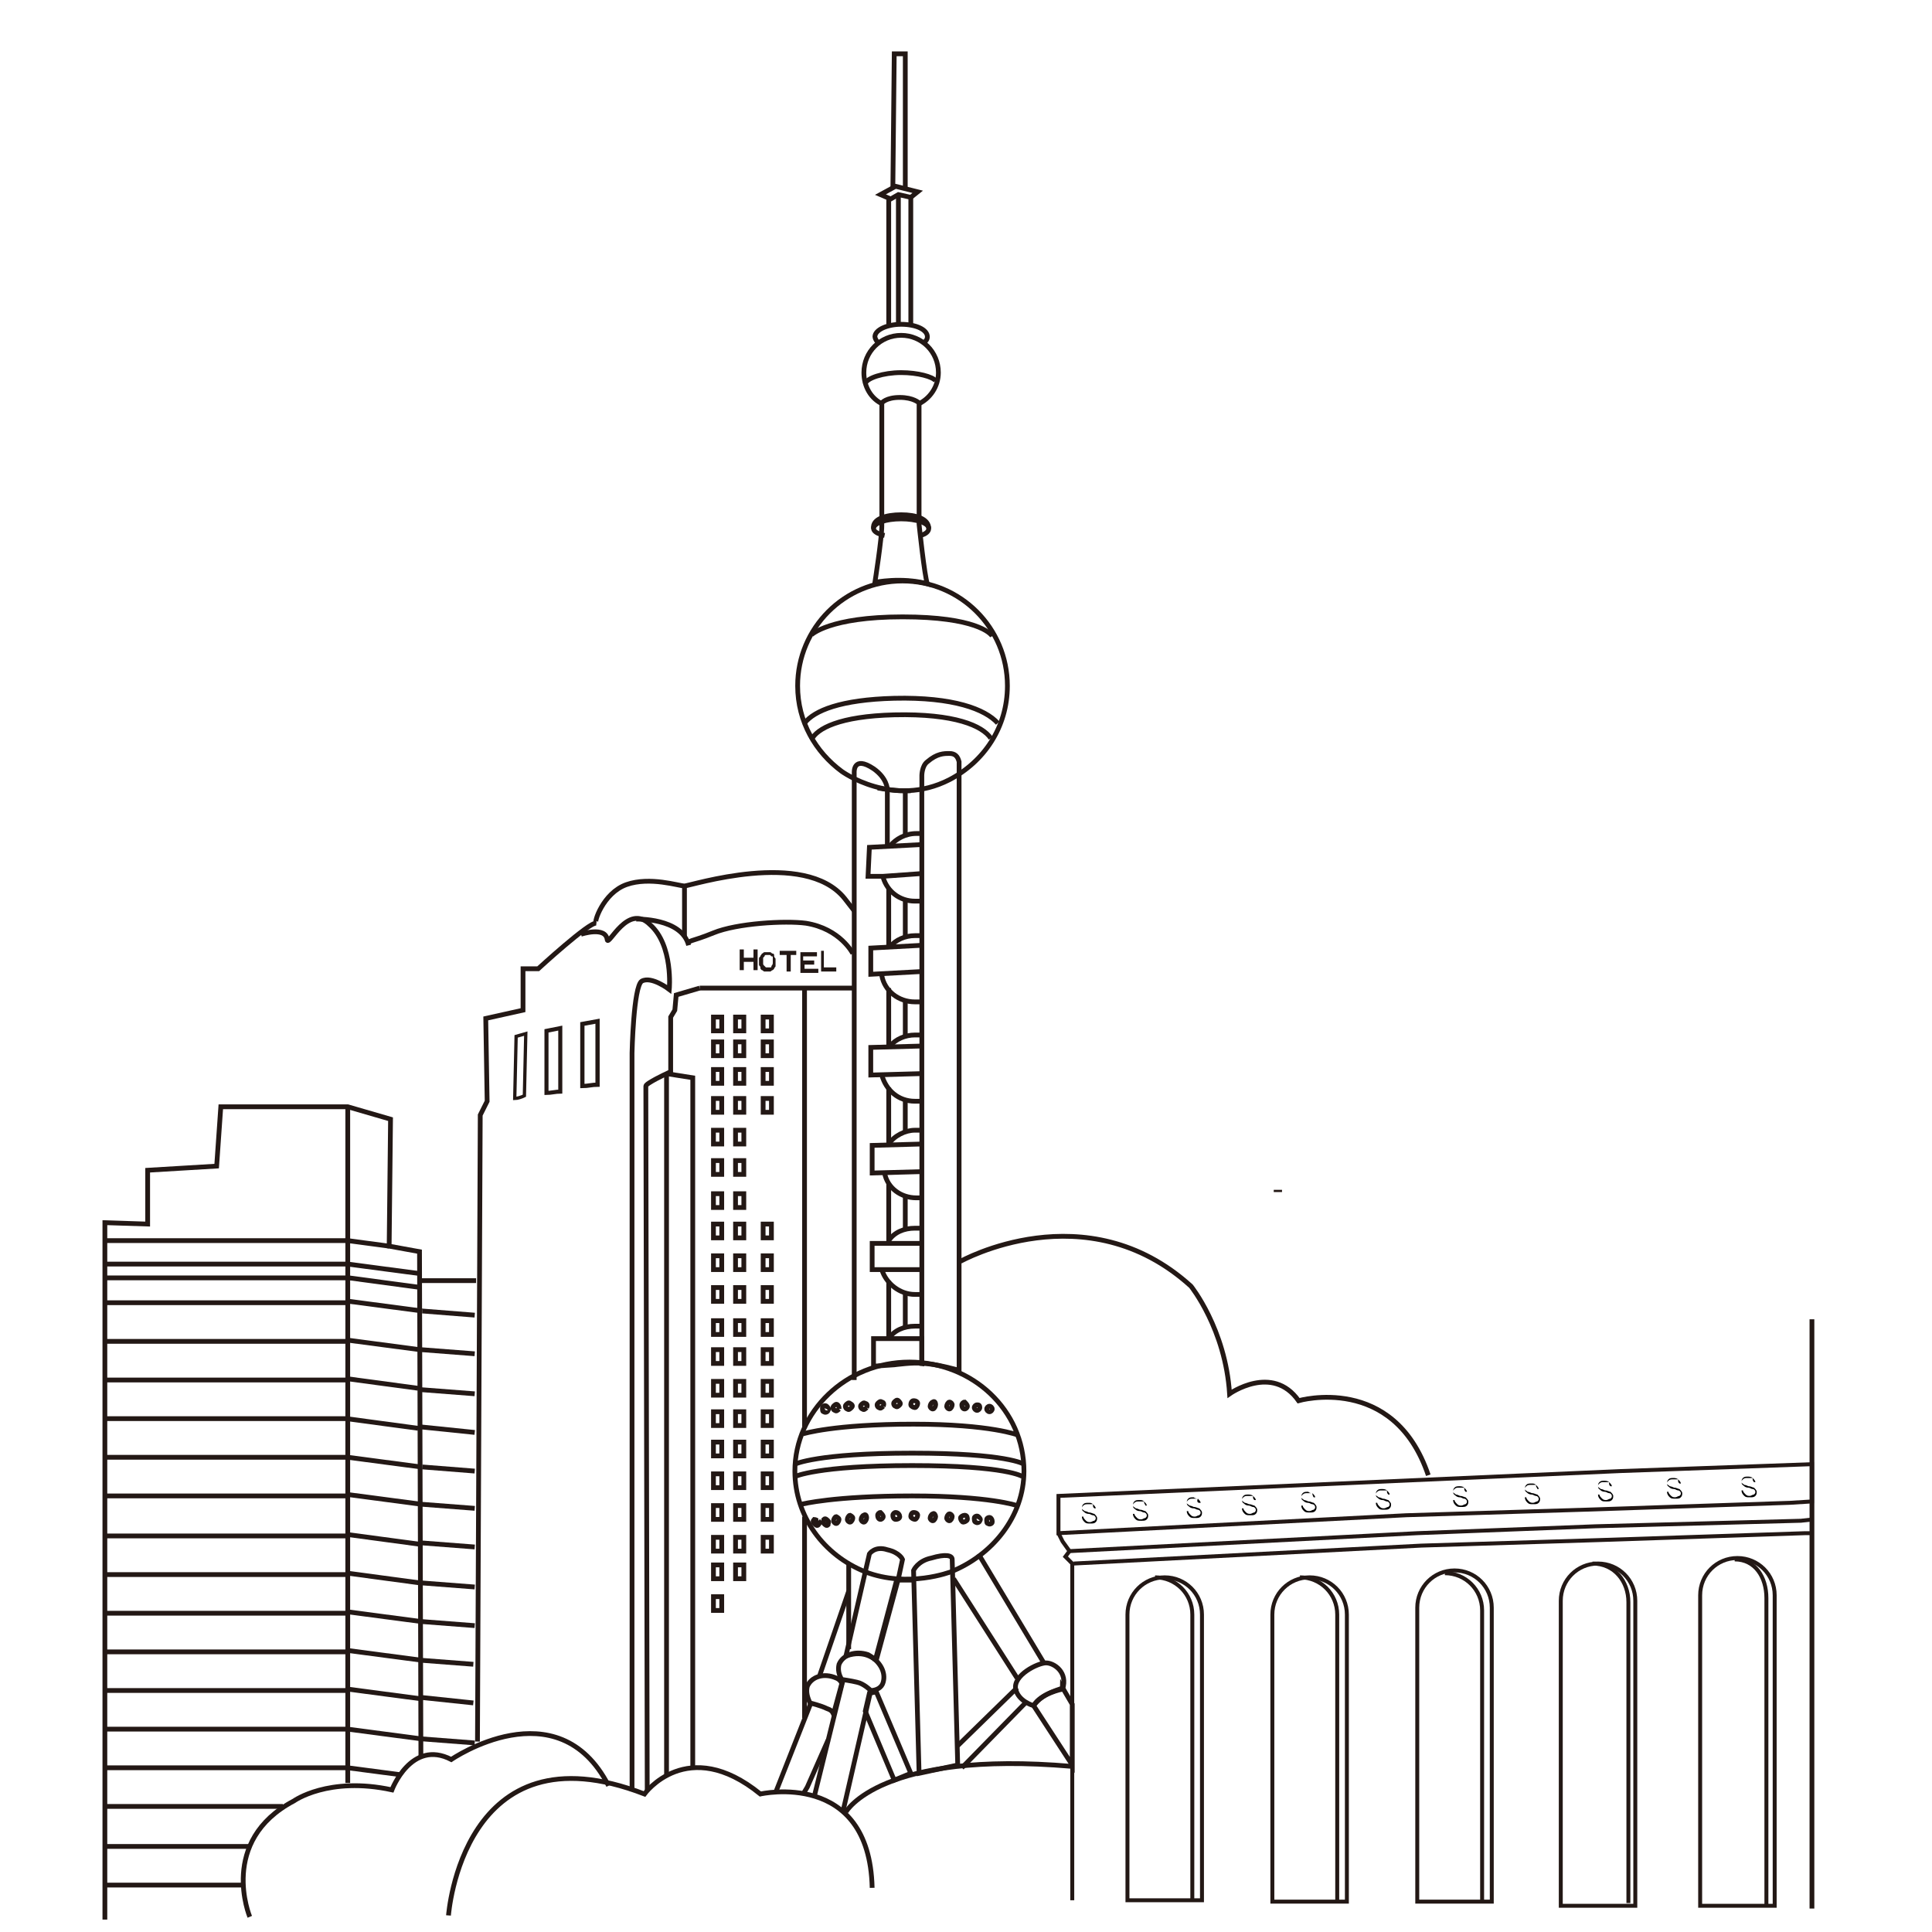 <?xml version="1.0" encoding="utf-8"?>
<!-- Generator: Adobe Illustrator 20.0.0, SVG Export Plug-In . SVG Version: 6.00 Build 0)  -->
<svg version="1.1" id="Layer_1" xmlns="http://www.w3.org/2000/svg" xmlns:xlink="http://www.w3.org/1999/xlink" x="0px" y="0px"
	 viewBox="0 0 140 140" style="enable-background:new 0 0 140 140;" xml:space="preserve">
<style type="text/css">
	.st0{fill:none;stroke:#231815;stroke-width:0.161;stroke-miterlimit:10;}
	.st1{fill:none;stroke:#231815;stroke-width:0.346;stroke-miterlimit:10;}
	.st2{fill:none;stroke:#231815;stroke-width:0.286;stroke-miterlimit:10;}
	.st3{fill:#231815;}
	.st4{fill:none;stroke:#231815;stroke-width:0.239;stroke-miterlimit:10;}
	.st5{fill:none;stroke:#231815;stroke-width:0.294;stroke-miterlimit:10;}
	.st6{fill:none;stroke:#231815;stroke-width:0.308;stroke-miterlimit:10;}
</style>
<g>
	<line class="st0" x1="92.3" y1="86.3" x2="92.9" y2="86.3"/>
	<g>
		<line class="st1" x1="59.4" y1="121.4" x2="61.5" y2="115.3"/>
		<polyline class="st1" points="58.2,130 58.5,129.5 60,126.1 		"/>
		<line class="st1" x1="58.8" y1="123.3" x2="56.2" y2="129.9"/>
		<line class="st1" x1="59" y1="130.2" x2="61.1" y2="121.7"/>
		<line class="st1" x1="63.1" y1="122.5" x2="61.1" y2="131.2"/>
		<line class="st1" x1="65" y1="114.4" x2="63.4" y2="120.4"/>
		<path class="st1" d="M61.3,120l1.7-7.4c0,0,0.4-0.6,1.3-0.3c0.9,0.2,1.1,0.7,1.1,0.7l-0.3,1.4l-1.6,5.9
			C63.4,120.3,62.7,119.5,61.3,120z"/>
		<path class="st1" d="M69.4,127.9L69,113c0-0.3-0.5-0.4-1.5-0.1c-1,0.2-1.3,0.9-1.3,0.9l0.4,14.7L69.4,127.9z"/>
		<line class="st1" x1="69.1" y1="114.4" x2="73.7" y2="121.6"/>
		<line class="st1" x1="70.9" y1="112.6" x2="75.7" y2="120.6"/>
		<line class="st1" x1="73.7" y1="122.3" x2="69.4" y2="126.5"/>
		<line class="st1" x1="74.4" y1="123.3" x2="69.7" y2="128.1"/>
		<polygon class="st1" points="63.5,122.6 66,128.5 64.8,129 62.7,124 63,122.7 		"/>
		<path class="st1" d="M66.2,114.5c-0.1,0-0.3,0-0.4,0c-0.3,0-0.5,0-0.7,0"/>
		<path class="st1" d="M62.7,113.9c-3-1.2-5.1-4-5.1-7.3c0-4.3,3.7-7.9,8.3-7.9c4.6,0,8.3,3.5,8.3,7.9c0,3.3-2.3,6.1-5.3,7.3
			C68.9,113.9,65.8,115.1,62.7,113.9z"/>
		<path class="st1" d="M57.6,106.1c0,0,1.6-0.8,8.5-0.8c6.9,0,8.1,0.8,8.1,0.8"/>
		<path class="st1" d="M58.2,103.9c0,0,2.2-0.7,8-0.7c5.6,0,7.6,0.8,7.6,0.8"/>
		<path class="st1" d="M58.1,109c0,0,2.3-0.6,8-0.6c5.6,0,7.6,0.7,7.6,0.7"/>
		<path class="st1" d="M57.6,107c0,0,1.6-0.8,8.5-0.8c6.9,0,8,0.8,8,0.8"/>
		<path class="st1" d="M64,121.9c-0.1,0.4-0.5,0.6-0.9,0.6c0,0-0.5-0.5-1-0.6c-0.4-0.1-1.1-0.2-1.1-0.2c-0.2-0.3-0.3-0.7-0.2-1.1
			c0.3-0.7,1.2-1,2.1-0.7C63.8,120.4,64.2,121.2,64,121.9z"/>
		<path class="st1" d="M60.4,124.2c-0.1-0.2-0.2-0.3-0.5-0.4c-0.4-0.2-1.2-0.4-1.2-0.4c-0.2-0.4-0.3-0.8-0.2-1.2
			c0.3-0.7,1.2-1,2.1-0.6c0,0,0.3,0.1,0.4,0.4L60.4,124.2z"/>
		<g>
			<path class="st1" d="M62.8,102c-0.1,0.1-0.2,0.2-0.3,0.1c-0.1,0-0.2-0.2-0.1-0.3c0.1-0.1,0.2-0.2,0.3-0.1
				C62.8,101.7,62.9,101.8,62.8,102"/>
			<path class="st1" d="M64,101.9c-0.1,0.1-0.2,0.2-0.3,0.1c-0.1,0-0.2-0.2-0.1-0.3c0.1-0.1,0.2-0.2,0.3-0.1
				C64,101.6,64.1,101.7,64,101.9"/>
			<path class="st1" d="M65.2,101.8c-0.1,0.1-0.2,0.2-0.3,0.1c-0.1,0-0.2-0.2-0.1-0.3c0.1-0.1,0.2-0.2,0.3-0.1
				C65.2,101.6,65.3,101.7,65.2,101.8"/>
			<path class="st1" d="M70.1,101.9c0,0.1-0.1,0.2-0.2,0.2c-0.1,0-0.2-0.1-0.2-0.3c0-0.1,0.1-0.2,0.2-0.2
				C70,101.7,70.1,101.8,70.1,101.9"/>
			<path class="st1" d="M67.8,101.8c0,0.1-0.1,0.3-0.2,0.3c-0.1,0-0.2-0.1-0.2-0.2c0-0.1,0.1-0.3,0.2-0.3
				C67.7,101.5,67.8,101.6,67.8,101.8"/>
			<path class="st1" d="M69,101.8c0,0.1-0.1,0.3-0.2,0.3c-0.1,0-0.2-0.1-0.2-0.2c0-0.1,0.1-0.3,0.2-0.3
				C68.9,101.6,69,101.7,69,101.8"/>
			<path class="st1" d="M66.5,101.7c0,0.1-0.1,0.3-0.2,0.3c-0.1,0-0.3-0.1-0.3-0.2c0-0.2,0.1-0.3,0.2-0.3
				C66.4,101.5,66.5,101.6,66.5,101.7"/>
			<path class="st1" d="M71.9,102.1c0,0.1-0.1,0.2-0.2,0.2c-0.1,0-0.2-0.1-0.2-0.2c0-0.1,0.1-0.2,0.2-0.2
				C71.8,101.9,71.9,102,71.9,102.1"/>
			<path class="st1" d="M71,102c0,0.1-0.1,0.2-0.2,0.2c-0.1,0-0.2-0.1-0.2-0.2c0-0.1,0.1-0.2,0.2-0.2C70.9,101.8,71,101.8,71,102"/>
			<path class="st1" d="M61.7,102c-0.1,0.1-0.2,0.2-0.3,0.1c-0.1,0-0.2-0.2-0.1-0.3c0.1-0.1,0.2-0.2,0.3-0.1
				C61.8,101.8,61.8,101.9,61.7,102"/>
			<path class="st1" d="M60.8,102.1c-0.1,0.1-0.2,0.2-0.3,0.1c-0.1,0-0.2-0.2-0.1-0.3c0.1-0.1,0.2-0.2,0.3-0.1
				C60.8,101.9,60.8,102,60.8,102.1"/>
			<path class="st1" d="M60,102.2c0,0.1-0.2,0.2-0.3,0.1c-0.1,0-0.1-0.1-0.1-0.3c0-0.1,0.2-0.2,0.3-0.1C60,102,60.1,102.1,60,102.2"
				/>
			<path class="st1" d="M62.8,110c0,0.1-0.1,0.3-0.2,0.3c-0.1,0-0.2-0.1-0.2-0.2c0-0.1,0.1-0.3,0.2-0.3
				C62.7,109.7,62.8,109.8,62.8,110"/>
			<path class="st1" d="M64,109.9c0,0.1-0.1,0.2-0.2,0.2c-0.1,0-0.2-0.1-0.2-0.3c0-0.1,0.1-0.2,0.2-0.2
				C63.9,109.7,64,109.8,64,109.9"/>
			<path class="st1" d="M65.2,109.9c0,0.1-0.1,0.2-0.3,0.2c-0.1,0-0.2-0.1-0.2-0.3c0-0.1,0.1-0.2,0.2-0.2
				C65.1,109.6,65.2,109.8,65.2,109.9"/>
			<path class="st1" d="M70.1,110.1c0,0.1-0.2,0.2-0.3,0.2c-0.1,0-0.2-0.2-0.2-0.3c0-0.1,0.2-0.2,0.3-0.2
				C70.1,109.8,70.1,110,70.1,110.1"/>
			<path class="st1" d="M67.8,109.9c0,0.1-0.1,0.3-0.2,0.3c-0.1,0-0.2-0.1-0.2-0.2c0-0.1,0.1-0.3,0.2-0.3
				C67.7,109.6,67.8,109.8,67.8,109.9"/>
			<path class="st1" d="M69,109.9c0,0.1-0.1,0.3-0.2,0.3c-0.1,0-0.2-0.1-0.2-0.2c0-0.1,0.1-0.3,0.2-0.3
				C68.9,109.7,69,109.8,69,109.9"/>
			<path class="st1" d="M66.5,109.8c0,0.1-0.1,0.3-0.2,0.3c-0.1,0-0.3-0.1-0.3-0.2c0-0.2,0.1-0.3,0.2-0.3
				C66.4,109.6,66.5,109.7,66.5,109.8"/>
			<path class="st1" d="M71.9,110.3c0,0.1-0.2,0.2-0.3,0.1c-0.1,0-0.1-0.1-0.1-0.3c0-0.1,0.2-0.2,0.3-0.1
				C71.9,110.1,71.9,110.2,71.9,110.3"/>
			<path class="st1" d="M71,110.2c0,0.1-0.2,0.2-0.3,0.1c-0.1,0-0.1-0.2-0.1-0.3c0-0.1,0.2-0.2,0.3-0.1C71,110,71.1,110.1,71,110.2"
				/>
			<path class="st1" d="M61.8,110c0,0.1-0.1,0.3-0.2,0.3c-0.1,0-0.2-0.1-0.2-0.2c0-0.1,0.1-0.3,0.2-0.3
				C61.6,109.8,61.8,109.9,61.8,110"/>
			<path class="st1" d="M60.8,110.1c0,0.1-0.1,0.3-0.2,0.3c-0.1,0-0.2-0.1-0.2-0.2c0-0.1,0.1-0.3,0.2-0.3
				C60.6,109.9,60.8,110,60.8,110.1"/>
			<path class="st1" d="M60,110.2c0.1,0.1,0,0.2,0,0.3c-0.1,0.1-0.2,0-0.3-0.1c-0.1-0.1,0-0.2,0-0.3C59.8,110,59.9,110.1,60,110.2"
				/>
			<path class="st1" d="M59.3,110.2c0.1,0.1,0.1,0.2,0,0.3c-0.1,0.1-0.2,0-0.3-0.1c-0.1-0.1-0.1-0.2,0-0.3
				C59.1,110.1,59.2,110.2,59.3,110.2"/>
		</g>
		<line class="st1" x1="61.5" y1="113.4" x2="61.5" y2="119.5"/>
		<line class="st1" x1="64.4" y1="92.8" x2="64.4" y2="97"/>
		<line class="st1" x1="64.4" y1="90" x2="64.4" y2="90.1"/>
		<line class="st1" x1="64.4" y1="85.8" x2="64.4" y2="90"/>
		<line class="st1" x1="64.4" y1="78.8" x2="64.4" y2="83.1"/>
		<line class="st1" x1="64.4" y1="71.6" x2="64.4" y2="75.9"/>
		<line class="st1" x1="64.4" y1="64.4" x2="64.4" y2="68.5"/>
		<line class="st1" x1="65.6" y1="93.8" x2="65.6" y2="96.2"/>
		<line class="st1" x1="65.6" y1="86.7" x2="65.6" y2="89.1"/>
		<line class="st1" x1="65.6" y1="79.7" x2="65.6" y2="82"/>
		<line class="st1" x1="65.6" y1="72.5" x2="65.6" y2="75.1"/>
		<line class="st1" x1="65.6" y1="65.2" x2="65.6" y2="67.9"/>
		<line class="st1" x1="65.6" y1="57.3" x2="65.6" y2="60.5"/>
		<path class="st1" d="M66.8,97h-3.5v2l1.5-0.1c0,0,1.5-0.2,2-0.1V97z"/>
		<path class="st1" d="M64.5,61.3c0.4-0.5,1.1-0.9,1.9-0.9c0.1,0,0.3,0,0.4,0"/>
		<path class="st1" d="M64.5,68.6c0.4-0.5,1.1-0.8,1.8-0.8c0.1,0,0.3,0,0.4,0"/>
		<path class="st1" d="M66.7,72.6c-0.1,0-0.2,0-0.4,0c-1.2,0-2.2-0.8-2.4-1.9"/>
		<path class="st1" d="M64.5,75.8c0.4-0.5,1.1-0.8,1.8-0.8c0.1,0,0.3,0,0.4,0"/>
		<path class="st1" d="M66.7,79.8c-0.1,0-0.2,0-0.4,0c-1.2,0-2.1-0.8-2.4-1.9"/>
		<path class="st1" d="M64.4,82.9c0.4-0.6,1.2-1,1.9-1c0.1,0,0.3,0,0.4,0"/>
		<path class="st1" d="M66.7,86.8c-0.1,0-0.2,0-0.3,0c-1.1,0-2.1-0.7-2.3-1.8"/>
		<path class="st1" d="M64.4,97c0.4-0.6,1.1-0.9,1.9-0.9c0.1,0,0.3,0,0.4,0"/>
		<path class="st1" d="M64.4,89.9c0.4-0.6,1.1-0.9,1.9-0.9c0.1,0,0.3,0,0.4,0"/>
		<path class="st1" d="M66.8,93.8c-0.1,0-0.3,0-0.5,0c-1.1,0-2.1-0.8-2.4-1.8"/>
		<path class="st1" d="M66,57.3c-0.2,0-0.4,0-0.6,0c-0.6,0-1.2-0.1-1.8-0.2"/>
		<path class="st1" d="M68.8,56.5c2.5-1.3,4.2-3.8,4.2-6.8c0-4.2-3.4-7.6-7.6-7.6c-4.2,0-7.6,3.4-7.6,7.6c0,2.6,1.3,4.8,3.2,6.2
			C61,55.9,64.7,58.6,68.8,56.5z"/>
		<path class="st1" d="M58.3,52.4c0.7-0.9,2.6-1.7,6.5-1.8c4.3-0.1,6.6,0.8,7.5,1.8"/>
		<path class="st1" d="M58.8,46c0,0,1.3-1.3,6.6-1.3c5.3,0,6.4,1.2,6.5,1.4"/>
		<path class="st1" d="M67.2,42.3C67,41.8,66.6,38,66.6,38v-8.8c0,0-0.4-0.4-1.4-0.4c-1,0-1.3,0.4-1.3,0.4s0,8.1,0,8.9
			c0,0.9-0.5,4.1-0.5,4.1S65.3,41.8,67.2,42.3z"/>
		<path class="st1" d="M66.7,38.8c0.4-0.1,0.6-0.3,0.6-0.5c0-0.4-0.9-0.7-2-0.7c-1.1,0-2,0.3-2,0.7c0,0.2,0.3,0.4,0.8,0.5"/>
		<path class="st1" d="M63.3,38.3c-0.1-0.7,0.9-1,2-1c1.1,0,2,0.3,2,1"/>
		<path class="st1" d="M64,29.3c-0.9-0.4-1.4-1.3-1.4-2.3c0-1.5,1.2-2.7,2.7-2.7c1.5,0,2.7,1.2,2.7,2.7c0,1-0.6,1.9-1.5,2.3"/>
		<path class="st1" d="M63.6,24.8c-0.1-0.1-0.2-0.3-0.2-0.4c0-0.5,0.9-0.9,1.9-0.9c1.1,0,1.9,0.4,1.9,0.9c0,0.2-0.1,0.3-0.3,0.5"/>
		<path class="st1" d="M62.7,27.8c0.1-0.4,1.3-0.8,2.6-0.8c1.2,0,2.3,0.3,2.5,0.6"/>
		<polyline class="st1" points="64.4,23.5 64.4,14.5 65.1,14.1 66,14.3 66,23.5 		"/>
		<line class="st1" x1="65.1" y1="14.2" x2="65.1" y2="23.5"/>
		<polyline class="st1" points="64.5,14.4 63.8,14.1 64.9,13.5 66.5,13.9 66,14.3 		"/>
		<polyline class="st1" points="65.6,13.6 65.6,3.9 64.8,3.9 64.7,13.6 		"/>
		<path class="st1" d="M65.5,2.9"/>
		<path class="st1" d="M58.8,53.6c0.4-0.8,2-1.7,6-1.8c4.4-0.1,6.4,0.8,7,1.7"/>
		<path class="st1" d="M73.6,122.4c-0.2-1,1.6-1.9,2.2-1.9c0.6,0,1.6,0.7,1.2,1.9c0,0-1.6,0.3-2.1,1.2
			C74.9,123.6,73.8,123.3,73.6,122.4z"/>
		<path class="st1" d="M74.9,123.6l2.8,4.3l0-4.4l-0.7-1.2C77,122.4,75.6,122.6,74.9,123.6z"/>
		<path class="st1" d="M66.8,98.8V56.2c0,0,0-0.7,0.4-1c0.7-0.6,1.2-0.6,1.6-0.6c0.4,0,0.6,0.2,0.7,0.6l0,44.1
			C69.5,99.3,67.8,98.8,66.8,98.8z"/>
		<path class="st1" d="M61.9,100V56c0,0-0.1-1.3,1.4-0.3c1,0.7,1,1.5,1,1.5v4.1"/>
		<polyline class="st1" points="64,63.5 66.8,63.3 64,63.5 62.9,63.5 63,61.4 66.8,61.2 		"/>
		<polyline class="st1" points="66.8,68.5 63.1,68.7 63.1,70.6 66.8,70.4 		"/>
		<path class="st1" d="M66.8,75.8l-3.7,0.1c0,0,0,2,0,2c0,0,3.6-0.1,3.6-0.1"/>
		<polyline class="st1" points="66.8,82.9 63.2,83 63.2,85 66.8,84.9 		"/>
		<polyline class="st1" points="66.9,90.1 63.2,90.1 63.2,92 66.8,92 		"/>
		<path class="st1" d="M66.7,65.3c-0.1,0-0.2,0-0.4,0c-1.1,0-2-0.7-2.3-1.7"/>
	</g>
	<path class="st1" d="M69.6,91.4c0,0,9.1-5.1,16.7,1.8c0,0,2.5,3.1,2.8,7.8c0,0,3.1-2.2,5,0.5c0,0,6.9-2,9.4,5.4"/>
	<g>
		<path class="st1" d="M18.1,138.9c0,0-2.3-5.5,3.2-8.4c0,0,2.5-1.8,7.1-0.8c0,0,1.4-3.7,4.3-2.2c0,0,7.7-5.3,11.4,1.9"/>
		<path class="st1" d="M32.5,138.8c0,0,1-13.9,14.2-8.8c0,0,3.1-4.3,8.4,0c0,0,7.9-1.8,8.1,6.8"/>
	</g>
	<line class="st1" x1="131.3" y1="95.6" x2="131.3" y2="138.3"/>
	<polyline class="st2" points="77.7,137.7 77.7,113.3 77.2,112.8 77.5,112.4 77,111.7 76.7,111.1 	"/>
	<polygon class="st2" points="131.3,106.1 117.4,106.6 76.7,108.4 76.7,111.1 101.9,109.8 114.8,109.4 129.7,108.9 131.3,108.8 	"/>
	<path class="st2" d="M87.1,137.6V117c0-1.5-1.2-2.7-2.7-2.7h0c-1.5,0-2.7,1.2-2.7,2.7v20.7H87.1z"/>
	<path class="st2" d="M86.4,137.7V117c0-1.5-1.2-2.7-2.7-2.7"/>
	<path class="st2" d="M96.9,137.7V117c0-1.5-1.2-2.7-2.7-2.7"/>
	<path class="st2" d="M107.4,137.9v-21.2c0-1.5-1.2-2.7-2.7-2.7"/>
	<path class="st2" d="M118,137.9v-21.8c0-1.5-1-2.8-2.6-2.8"/>
	<path class="st2" d="M128,138.1v-22.3c0-1.5-0.8-2.8-2.3-2.8"/>
	<path class="st2" d="M97.6,137.8V117c0-1.5-1.2-2.7-2.7-2.7h0c-1.5,0-2.7,1.2-2.7,2.7v20.8H97.6z"/>
	<path class="st2" d="M108.1,137.8v-21.3c0-1.5-1.2-2.7-2.7-2.7h0c-1.5,0-2.7,1.2-2.7,2.7v21.3H108.1z"/>
	<path class="st2" d="M118.5,138.1V116c0-1.5-1.2-2.7-2.7-2.7h0c-1.5,0-2.7,1.2-2.7,2.7v22.1H118.5z"/>
	<path class="st2" d="M128.6,138.1v-22.5c0-1.5-1.2-2.7-2.7-2.7h0c-1.5,0-2.7,1.2-2.7,2.7v22.5H128.6z"/>
	<polyline class="st2" points="77.5,112.4 102.7,111.1 115.6,110.6 130.5,110.2 131.4,110.1 	"/>
	<polyline class="st2" points="77.8,113.3 103,112 115.9,111.6 130.8,111.1 131.4,111.1 	"/>
	<g>
		<path d="M79.2,109c0.1,0.1,0.2,0.2,0.2,0.3l-0.1,0C79.2,109.2,79.2,109.2,79.2,109c-0.2,0-0.3,0-0.4,0c-0.1,0-0.2,0-0.3,0.1
			c-0.1,0.1-0.1,0.1-0.1,0.2c0,0.1,0.1,0.1,0.2,0.2c0,0,0.1,0,0.3,0.1c0.2,0,0.3,0.1,0.4,0.1c0.1,0.1,0.2,0.2,0.2,0.3
			c0,0.1,0,0.2-0.1,0.3c-0.1,0.1-0.2,0.1-0.4,0.1c-0.2,0-0.3,0-0.4-0.1c-0.1-0.1-0.2-0.2-0.2-0.4l0.1,0c0,0.1,0.1,0.2,0.2,0.3
			c0.1,0.1,0.2,0.1,0.3,0.1c0.1,0,0.2-0.1,0.3-0.1c0.1-0.1,0.1-0.1,0.1-0.2c0-0.1-0.1-0.2-0.2-0.2c-0.1,0-0.2-0.1-0.3-0.1
			c-0.2,0-0.3-0.1-0.3-0.1c-0.1-0.1-0.2-0.1-0.2-0.3c0-0.1,0-0.2,0.1-0.3c0.1-0.1,0.2-0.1,0.4-0.1C79,108.9,79.1,108.9,79.2,109z"/>
	</g>
	<g>
		<path d="M82.9,108.8c0.1,0.1,0.2,0.2,0.2,0.3l-0.1,0C83,109,82.9,109,82.9,108.8c-0.2,0-0.3,0-0.4,0c-0.1,0-0.2,0-0.3,0.1
			c-0.1,0.1-0.1,0.1-0.1,0.2c0,0.1,0.1,0.1,0.2,0.2c0,0,0.1,0,0.3,0.1c0.2,0,0.3,0.1,0.4,0.1c0.1,0.1,0.2,0.2,0.2,0.3
			c0,0.1,0,0.2-0.1,0.3c-0.1,0.1-0.2,0.1-0.4,0.1c-0.2,0-0.3,0-0.4-0.1c-0.1-0.1-0.2-0.2-0.2-0.4l0.1,0c0,0.1,0.1,0.2,0.2,0.3
			c0.1,0.1,0.2,0.1,0.3,0.1c0.1,0,0.2-0.1,0.3-0.1c0.1-0.1,0.1-0.1,0.1-0.2c0-0.1-0.1-0.2-0.2-0.2c-0.1,0-0.2-0.1-0.3-0.1
			c-0.2,0-0.3-0.1-0.3-0.1c-0.1-0.1-0.2-0.1-0.2-0.3c0-0.1,0-0.2,0.1-0.3c0.1-0.1,0.2-0.1,0.4-0.1C82.7,108.7,82.8,108.7,82.9,108.8
			z"/>
	</g>
	<g>
		<path d="M86.8,108.6c0.1,0.1,0.2,0.2,0.2,0.3l-0.1,0C86.8,108.9,86.7,108.8,86.8,108.6c-0.2,0-0.3,0-0.4,0c-0.1,0-0.2,0-0.3,0.1
			c-0.1,0.1-0.1,0.1-0.1,0.2c0,0.1,0.1,0.1,0.2,0.2c0,0,0.1,0,0.3,0.1c0.2,0,0.3,0.1,0.4,0.1c0.1,0.1,0.2,0.2,0.2,0.3
			c0,0.1,0,0.2-0.1,0.3c-0.1,0.1-0.2,0.1-0.4,0.1c-0.2,0-0.3,0-0.4-0.1c-0.1-0.1-0.2-0.2-0.2-0.4l0.1,0c0,0.1,0.1,0.2,0.2,0.3
			c0.1,0.1,0.2,0.1,0.3,0.1c0.1,0,0.2-0.1,0.3-0.1c0.1-0.1,0.1-0.1,0.1-0.2c0-0.1-0.1-0.2-0.2-0.2c-0.1,0-0.2-0.1-0.3-0.1
			c-0.2,0-0.3-0.1-0.3-0.1c-0.1-0.1-0.2-0.1-0.2-0.3c0-0.1,0-0.2,0.1-0.3c0.1-0.1,0.2-0.1,0.4-0.1C86.5,108.5,86.6,108.6,86.8,108.6
			z"/>
	</g>
	<g>
		<path d="M90.8,108.4c0.1,0.1,0.2,0.2,0.2,0.3l-0.1,0C90.8,108.6,90.8,108.6,90.8,108.4c-0.2,0-0.3,0-0.4,0c-0.1,0-0.2,0-0.3,0.1
			c-0.1,0.1-0.1,0.1-0.1,0.2c0,0.1,0.1,0.1,0.2,0.2c0,0,0.1,0,0.3,0.1c0.2,0,0.3,0.1,0.4,0.1c0.1,0.1,0.2,0.2,0.2,0.3
			c0,0.1,0,0.2-0.1,0.3c-0.1,0.1-0.2,0.1-0.4,0.1c-0.2,0-0.3,0-0.4-0.1c-0.1-0.1-0.2-0.2-0.2-0.4l0.1,0c0,0.1,0.1,0.2,0.2,0.3
			c0.1,0.1,0.2,0.1,0.3,0.1c0.1,0,0.2-0.1,0.3-0.1c0.1-0.1,0.1-0.1,0.1-0.2c0-0.1-0.1-0.2-0.2-0.2c-0.1,0-0.2-0.1-0.3-0.1
			c-0.2,0-0.3-0.1-0.3-0.1c-0.1-0.1-0.2-0.1-0.2-0.3c0-0.1,0-0.2,0.1-0.3c0.1-0.1,0.2-0.1,0.4-0.1C90.5,108.3,90.7,108.3,90.8,108.4
			z"/>
	</g>
	<g>
		<path d="M95.1,108.2c0.1,0.1,0.2,0.2,0.2,0.3l-0.1,0C95.2,108.5,95.1,108.4,95.1,108.2c-0.2,0-0.3,0-0.4,0c-0.1,0-0.2,0-0.3,0.1
			c-0.1,0.1-0.1,0.1-0.1,0.2c0,0.1,0.1,0.1,0.2,0.2c0,0,0.1,0,0.3,0.1c0.2,0,0.3,0.1,0.4,0.1c0.1,0.1,0.2,0.2,0.2,0.3
			c0,0.1,0,0.2-0.1,0.3c-0.1,0.1-0.2,0.1-0.4,0.1c-0.2,0-0.3,0-0.4-0.1c-0.1-0.1-0.2-0.2-0.2-0.4l0.1,0c0,0.1,0.1,0.2,0.2,0.3
			c0.1,0.1,0.2,0.1,0.3,0.1c0.1,0,0.2-0.1,0.3-0.1c0.1-0.1,0.1-0.1,0.1-0.2c0-0.1-0.1-0.2-0.2-0.2c-0.1,0-0.2-0.1-0.3-0.1
			c-0.2,0-0.3-0.1-0.3-0.1c-0.1-0.1-0.2-0.1-0.2-0.3c0-0.1,0-0.2,0.1-0.3c0.1-0.1,0.2-0.1,0.4-0.1C94.9,108.2,95,108.2,95.1,108.2z"
			/>
	</g>
	<g>
		<path d="M100.5,108c0.1,0.1,0.2,0.2,0.2,0.3l-0.1,0C100.5,108.2,100.5,108.1,100.5,108c-0.2,0-0.3,0-0.4,0c-0.1,0-0.2,0-0.3,0.1
			c-0.1,0.1-0.1,0.1-0.1,0.2c0,0.1,0.1,0.1,0.2,0.2c0,0,0.1,0,0.3,0.1c0.2,0,0.3,0.1,0.4,0.1c0.1,0.1,0.2,0.2,0.2,0.3
			c0,0.1,0,0.2-0.1,0.3c-0.1,0.1-0.2,0.1-0.4,0.1c-0.2,0-0.3,0-0.4-0.1c-0.1-0.1-0.2-0.2-0.2-0.4l0.1,0c0,0.1,0.1,0.2,0.2,0.3
			c0.1,0.1,0.2,0.1,0.3,0.1c0.1,0,0.2-0.1,0.3-0.1c0.1-0.1,0.1-0.1,0.1-0.2c0-0.1-0.1-0.2-0.2-0.2c-0.1,0-0.2-0.1-0.3-0.1
			c-0.2,0-0.3-0.1-0.3-0.1c-0.1-0.1-0.2-0.1-0.2-0.3c0-0.1,0-0.2,0.1-0.3c0.1-0.1,0.2-0.1,0.4-0.1
			C100.2,107.9,100.4,107.9,100.5,108z"/>
	</g>
	<g>
		<path d="M106.1,107.8c0.1,0.1,0.2,0.2,0.2,0.3l-0.1,0C106.1,108,106.1,107.9,106.1,107.8c-0.2,0-0.3,0-0.4,0c-0.1,0-0.2,0-0.3,0.1
			c-0.1,0.1-0.1,0.1-0.1,0.2c0,0.1,0.1,0.1,0.2,0.2c0,0,0.1,0,0.3,0.1c0.2,0,0.3,0.1,0.4,0.1c0.1,0.1,0.2,0.2,0.2,0.3
			c0,0.1,0,0.2-0.1,0.3c-0.1,0.1-0.2,0.1-0.4,0.1c-0.2,0-0.3,0-0.4-0.1c-0.1-0.1-0.2-0.2-0.2-0.4l0.1,0c0,0.1,0.1,0.2,0.2,0.3
			c0.1,0.1,0.2,0.1,0.3,0.1c0.1,0,0.2-0.1,0.3-0.1c0.1-0.1,0.1-0.1,0.1-0.2c0-0.1-0.1-0.2-0.2-0.2c-0.1,0-0.2-0.1-0.3-0.1
			c-0.2,0-0.3-0.1-0.3-0.1c-0.1-0.1-0.2-0.1-0.2-0.3c0-0.1,0-0.2,0.1-0.3c0.1-0.1,0.2-0.1,0.4-0.1
			C105.8,107.7,106,107.7,106.1,107.8z"/>
	</g>
	<g>
		<path d="M111.3,107.6c0.1,0.1,0.2,0.2,0.2,0.3l-0.1,0C111.4,107.8,111.3,107.8,111.3,107.6c-0.2,0-0.3,0-0.4,0
			c-0.1,0-0.2,0-0.3,0.1c-0.1,0.1-0.1,0.1-0.1,0.2c0,0.1,0.1,0.1,0.2,0.2c0,0,0.1,0,0.3,0.1c0.2,0,0.3,0.1,0.4,0.1
			c0.1,0.1,0.2,0.2,0.2,0.3c0,0.1,0,0.2-0.1,0.3c-0.1,0.1-0.2,0.1-0.4,0.1c-0.2,0-0.3,0-0.4-0.1c-0.1-0.1-0.2-0.2-0.2-0.4l0.1,0
			c0,0.1,0.1,0.2,0.2,0.3c0.1,0.1,0.2,0.1,0.3,0.1c0.1,0,0.2-0.1,0.3-0.1c0.1-0.1,0.1-0.1,0.1-0.2c0-0.1-0.1-0.2-0.2-0.2
			c-0.1,0-0.2-0.1-0.3-0.1c-0.2,0-0.3-0.1-0.3-0.1c-0.1-0.1-0.2-0.1-0.2-0.3c0-0.1,0-0.2,0.1-0.3c0.1-0.1,0.2-0.1,0.4-0.1
			C111.1,107.5,111.2,107.5,111.3,107.6z"/>
	</g>
	<g>
		<path d="M116.6,107.4c0.1,0.1,0.2,0.2,0.2,0.3l-0.1,0C116.6,107.6,116.6,107.6,116.6,107.4c-0.2,0-0.3,0-0.4,0
			c-0.1,0-0.2,0-0.3,0.1c-0.1,0.1-0.1,0.1-0.1,0.2c0,0.1,0.1,0.1,0.2,0.2c0,0,0.1,0,0.3,0.1c0.2,0,0.3,0.1,0.4,0.1
			c0.1,0.1,0.2,0.2,0.2,0.3c0,0.1,0,0.2-0.1,0.3c-0.1,0.1-0.2,0.1-0.4,0.1c-0.2,0-0.3,0-0.4-0.1c-0.1-0.1-0.2-0.2-0.2-0.4l0.1,0
			c0,0.1,0.1,0.2,0.2,0.3c0.1,0.1,0.2,0.1,0.3,0.1c0.1,0,0.2-0.1,0.3-0.1c0.1-0.1,0.1-0.1,0.1-0.2c0-0.1-0.1-0.2-0.2-0.2
			c-0.1,0-0.2-0.1-0.3-0.1c-0.2,0-0.3-0.1-0.3-0.1c-0.1-0.1-0.2-0.1-0.2-0.3c0-0.1,0-0.2,0.1-0.3c0.1-0.1,0.2-0.1,0.4-0.1
			C116.3,107.3,116.5,107.3,116.6,107.4z"/>
	</g>
	<g>
		<path d="M121.6,107.2c0.1,0.1,0.2,0.2,0.2,0.3l-0.1,0C121.6,107.4,121.6,107.4,121.6,107.2c-0.2,0-0.3,0-0.4,0
			c-0.1,0-0.2,0-0.3,0.1c-0.1,0.1-0.1,0.1-0.1,0.2c0,0.1,0.1,0.1,0.2,0.2c0,0,0.1,0,0.3,0.1c0.2,0,0.3,0.1,0.4,0.1
			c0.1,0.1,0.2,0.2,0.2,0.3c0,0.1,0,0.2-0.1,0.3c-0.1,0.1-0.2,0.1-0.4,0.1c-0.2,0-0.3,0-0.4-0.1c-0.1-0.1-0.2-0.2-0.2-0.4l0.1,0
			c0,0.1,0.1,0.2,0.2,0.3c0.1,0.1,0.2,0.1,0.3,0.1c0.1,0,0.2-0.1,0.3-0.1c0.1-0.1,0.1-0.1,0.1-0.2c0-0.1-0.1-0.2-0.2-0.2
			c-0.1,0-0.2-0.1-0.3-0.1c-0.2,0-0.3-0.1-0.3-0.1c-0.1-0.1-0.2-0.1-0.2-0.3c0-0.1,0-0.2,0.1-0.3c0.1-0.1,0.2-0.1,0.4-0.1
			C121.3,107.1,121.5,107.1,121.6,107.2z"/>
	</g>
	<g>
		<path d="M127,107.1c0.1,0.1,0.2,0.2,0.2,0.3l-0.1,0C127,107.3,127,107.2,127,107.1c-0.2,0-0.3,0-0.4,0c-0.1,0-0.2,0-0.3,0.1
			c-0.1,0.1-0.1,0.1-0.1,0.2c0,0.1,0.1,0.1,0.2,0.2c0,0,0.1,0,0.3,0.1c0.2,0,0.3,0.1,0.4,0.1c0.1,0.1,0.2,0.2,0.2,0.3
			c0,0.1,0,0.2-0.1,0.3c-0.1,0.1-0.2,0.1-0.4,0.1c-0.2,0-0.3,0-0.4-0.1c-0.1-0.1-0.2-0.2-0.2-0.4l0.1,0c0,0.1,0.1,0.2,0.2,0.3
			c0.1,0.1,0.2,0.1,0.3,0.1c0.1,0,0.2-0.1,0.3-0.1c0.1-0.1,0.1-0.1,0.1-0.2c0-0.1-0.1-0.2-0.2-0.2c-0.1,0-0.2-0.1-0.3-0.1
			c-0.2,0-0.3-0.1-0.3-0.1c-0.1-0.1-0.2-0.1-0.2-0.3c0-0.1,0-0.2,0.1-0.3c0.1-0.1,0.2-0.1,0.4-0.1C126.7,107,126.9,107,127,107.1z"
			/>
	</g>
	<path class="st1" d="M61.3,131.3c0,0,2.5-4.5,16.4-3.3"/>
	<g>
		<polyline class="st1" points="7.6,139.1 7.6,88.6 10.7,88.7 10.7,84.8 15.7,84.5 16,80.2 25.2,80.2 28.3,81.1 28.2,90.3 
			30.4,90.7 30.5,127.4 		"/>
		<polyline class="st1" points="25.2,80.2 25.2,89.9 7.6,89.9 		"/>
		<polyline class="st1" points="28.2,90.3 25.2,89.9 25.2,129.2 		"/>
		<line class="st1" x1="30.3" y1="92.8" x2="34.5" y2="92.8"/>
		<line class="st1" x1="7.6" y1="91.6" x2="25.1" y2="91.6"/>
		<line class="st1" x1="25.1" y1="92.6" x2="7.6" y2="92.6"/>
		<line class="st1" x1="25.1" y1="94.4" x2="7.6" y2="94.4"/>
		<line class="st1" x1="25.1" y1="97.2" x2="7.6" y2="97.2"/>
		<line class="st1" x1="25.1" y1="100" x2="7.6" y2="100"/>
		<line class="st1" x1="25.1" y1="102.8" x2="7.6" y2="102.8"/>
		<line class="st1" x1="25.1" y1="105.6" x2="7.6" y2="105.6"/>
		<line class="st1" x1="25.1" y1="108.4" x2="7.6" y2="108.4"/>
		<line class="st1" x1="25.1" y1="111.3" x2="7.6" y2="111.3"/>
		<line class="st1" x1="25.1" y1="114.1" x2="7.6" y2="114.1"/>
		<line class="st1" x1="25.1" y1="116.9" x2="7.6" y2="116.9"/>
		<line class="st1" x1="25.1" y1="119.7" x2="7.6" y2="119.7"/>
		<line class="st1" x1="25.1" y1="122.5" x2="7.6" y2="122.5"/>
		<line class="st1" x1="25.1" y1="125.3" x2="7.6" y2="125.3"/>
		<line class="st1" x1="25.1" y1="128.1" x2="7.6" y2="128.1"/>
		<line class="st1" x1="20.5" y1="130.9" x2="7.6" y2="130.9"/>
		<line class="st1" x1="18.1" y1="133.8" x2="7.6" y2="133.8"/>
		<line class="st1" x1="17.6" y1="136.6" x2="7.6" y2="136.6"/>
		<line class="st1" x1="25.2" y1="91.6" x2="30.5" y2="92.3"/>
		<line class="st1" x1="25.3" y1="92.6" x2="30.5" y2="93.3"/>
		<line class="st1" x1="25.3" y1="94.3" x2="30.6" y2="95"/>
		<line class="st1" x1="25.1" y1="97.1" x2="30.4" y2="97.8"/>
		<line class="st1" x1="25.1" y1="99.9" x2="30.3" y2="100.6"/>
		<line class="st1" x1="25.1" y1="102.8" x2="30.3" y2="103.5"/>
		<line class="st1" x1="25.2" y1="105.6" x2="30.5" y2="106.3"/>
		<line class="st1" x1="25.2" y1="108.3" x2="30.5" y2="109"/>
		<line class="st1" x1="25.2" y1="111.2" x2="30.4" y2="111.9"/>
		<line class="st1" x1="25.2" y1="114" x2="30.4" y2="114.7"/>
		<line class="st1" x1="25.2" y1="116.8" x2="30.5" y2="117.5"/>
		<line class="st1" x1="25.2" y1="119.6" x2="30.5" y2="120.3"/>
		<line class="st1" x1="25.2" y1="122.4" x2="30.5" y2="123.1"/>
		<line class="st1" x1="25.2" y1="125.3" x2="30.5" y2="126"/>
		<line class="st1" x1="25.2" y1="128.1" x2="29" y2="128.6"/>
		<line class="st1" x1="30.6" y1="95" x2="34.4" y2="95.3"/>
		<line class="st1" x1="30.5" y1="97.8" x2="34.4" y2="98.1"/>
		<line class="st1" x1="30.5" y1="100.7" x2="34.4" y2="101"/>
		<line class="st1" x1="30.5" y1="103.4" x2="34.4" y2="103.8"/>
		<line class="st1" x1="30.6" y1="106.3" x2="34.4" y2="106.6"/>
		<line class="st1" x1="30.5" y1="109" x2="34.4" y2="109.3"/>
		<line class="st1" x1="30.5" y1="111.8" x2="34.4" y2="112.1"/>
		<line class="st1" x1="30.5" y1="114.7" x2="34.4" y2="115"/>
		<line class="st1" x1="30.5" y1="117.5" x2="34.4" y2="117.8"/>
		<line class="st1" x1="30.4" y1="120.3" x2="34.3" y2="120.6"/>
		<line class="st1" x1="30.5" y1="123" x2="34.3" y2="123.4"/>
		<line class="st1" x1="30.5" y1="126" x2="34.4" y2="126.3"/>
	</g>
	<path class="st1" d="M34.6,126.2l0.2-45.4l0.5-1l-0.1-6l2.7-0.6v-3l1.1,0c0,0,3.7-3.4,4.2-3.3c-0.2,0,0.5-2.2,2.2-2.8
		s3.8,0.1,4.2,0.1c0.4,0,8.7-2.7,11.6,0.9c0.7,0.9,0.7,0.9,0.7,0.9"/>
	<path class="st1" d="M42.1,67.7c0,0,1.8-0.6,1.9,0.4c0.1,0.5,1.5-2.7,3.1-1.1c1.7,1.5,1.4,4.7,1.4,4.7s-1.3-1-2-0.6
		c-0.6,0.4-0.7,5.2-0.7,5.2v53.5"/>
	<path class="st1" d="M46.1,66.6c0,0,3.3-0.1,3.8,1.9c-0.1-0.4,0.1-0.2,1.8-0.9c1.7-0.7,5.2-0.9,6.7-0.7c2.5,0.4,3.4,2.2,3.4,2.2"/>
	<line class="st1" x1="49.6" y1="64.3" x2="49.6" y2="67.9"/>
	<path class="st1" d="M46.9,129.8c0,0-0.1-51-0.1-51.1c0-0.2,1.5-0.9,1.5-0.9v50.9"/>
	<polyline class="st1" points="48.3,77.8 50.2,78.1 50.2,128.1 	"/>
	<path class="st1" d="M50.7,128"/>
	<polyline class="st1" points="48.6,77.8 48.6,73.7 48.9,73.2 49,72.1 50.7,71.6 	"/>
	<line class="st1" x1="50.7" y1="71.6" x2="61.8" y2="71.6"/>
	<g>
		<path class="st3" d="M53.9,69.7v0.6h-0.3v-1.5h0.3v0.6h0.7v-0.6h0.3v1.5h-0.3v-0.6H53.9z"/>
		<path class="st3" d="M55.7,70.4c-0.1,0-0.2,0-0.3,0c-0.1,0-0.1-0.1-0.2-0.1c-0.1-0.1-0.1-0.1-0.1-0.2c0-0.1-0.1-0.1-0.1-0.2
			c0-0.1,0-0.1,0-0.2c0-0.1,0-0.2,0-0.2c0-0.1,0-0.1,0.1-0.2c0-0.1,0.1-0.1,0.1-0.2c0.1,0,0.1-0.1,0.2-0.1c0.1,0,0.1,0,0.2,0
			c0.1,0,0.2,0,0.2,0c0.1,0,0.1,0.1,0.2,0.1c0.1,0,0.1,0.1,0.1,0.2c0,0.1,0.1,0.1,0.1,0.2c0,0.1,0,0.1,0,0.2c0,0.1,0,0.2,0,0.3
			c0,0.1-0.1,0.1-0.1,0.2c0,0-0.1,0.1-0.1,0.1c-0.1,0-0.1,0.1-0.2,0.1C55.8,70.4,55.8,70.4,55.7,70.4z M55.6,70.1c0.1,0,0.1,0,0.2,0
			c0.1,0,0.1,0,0.1-0.1c0,0,0.1-0.1,0.1-0.2c0-0.1,0-0.1,0-0.2c0-0.1,0-0.2,0-0.2c0-0.1,0-0.1-0.1-0.1c0,0-0.1-0.1-0.1-0.1
			c0,0-0.1,0-0.2,0c-0.1,0-0.1,0-0.1,0c0,0-0.1,0-0.1,0.1c0,0-0.1,0.1-0.1,0.1c0,0,0,0.1,0,0.1c0,0,0,0.1,0,0.1c0,0.1,0,0.1,0,0.2
			c0,0.1,0,0.1,0.1,0.2c0,0,0.1,0.1,0.1,0.1C55.5,70.1,55.6,70.1,55.6,70.1z"/>
		<path class="st3" d="M57.3,69.2v1.2H57v-1.2h-0.5v-0.3h1.2v0.3H57.3z"/>
		<path class="st3" d="M58.3,69.8v0.4h1v0.3H58v-1.5h1.2v0.3h-1v0.3h0.8v0.3H58.3z"/>
		<path class="st3" d="M59.4,68.9h0.3v1.2h0.9v0.3h-1.1V68.9z"/>
	</g>
	<rect x="51.7" y="115.7" class="st1" width="0.6" height="1"/>
	<rect x="53.3" y="113.4" class="st1" width="0.6" height="1"/>
	<rect x="51.7" y="113.4" class="st1" width="0.6" height="1"/>
	<rect x="53.3" y="111.4" class="st1" width="0.6" height="1"/>
	<rect x="55.3" y="111.4" class="st1" width="0.6" height="1"/>
	<rect x="51.7" y="111.4" class="st1" width="0.6" height="1"/>
	<rect x="53.3" y="109.1" class="st1" width="0.6" height="1"/>
	<rect x="55.3" y="109.1" class="st1" width="0.6" height="1"/>
	<rect x="51.7" y="109.1" class="st1" width="0.6" height="1"/>
	<rect x="53.3" y="106.8" class="st1" width="0.6" height="1"/>
	<rect x="55.3" y="106.8" class="st1" width="0.6" height="1"/>
	<rect x="51.7" y="106.8" class="st1" width="0.6" height="1"/>
	<rect x="53.3" y="104.5" class="st1" width="0.6" height="1"/>
	<rect x="55.3" y="104.5" class="st1" width="0.6" height="1"/>
	<rect x="51.7" y="104.5" class="st1" width="0.6" height="1"/>
	<rect x="53.3" y="102.3" class="st1" width="0.6" height="1"/>
	<rect x="55.3" y="102.3" class="st1" width="0.6" height="1"/>
	<rect x="51.7" y="102.3" class="st1" width="0.6" height="1"/>
	<rect x="53.3" y="100.1" class="st1" width="0.6" height="1"/>
	<rect x="55.3" y="100.1" class="st1" width="0.6" height="1"/>
	<rect x="51.7" y="100.1" class="st1" width="0.6" height="1"/>
	<rect x="53.3" y="97.8" class="st1" width="0.6" height="1"/>
	<rect x="55.3" y="97.8" class="st1" width="0.6" height="1"/>
	<rect x="51.7" y="97.8" class="st1" width="0.6" height="1"/>
	<rect x="53.3" y="95.7" class="st1" width="0.6" height="1"/>
	<rect x="55.3" y="95.7" class="st1" width="0.6" height="1"/>
	<rect x="51.7" y="95.7" class="st1" width="0.6" height="1"/>
	<rect x="53.3" y="93.3" class="st1" width="0.6" height="1"/>
	<rect x="55.3" y="93.3" class="st1" width="0.6" height="1"/>
	<rect x="51.7" y="93.3" class="st1" width="0.6" height="1"/>
	<rect x="53.3" y="91" class="st1" width="0.6" height="1"/>
	<rect x="55.3" y="91" class="st1" width="0.6" height="1"/>
	<rect x="51.7" y="91" class="st1" width="0.6" height="1"/>
	<rect x="53.3" y="88.7" class="st1" width="0.6" height="1"/>
	<rect x="55.3" y="88.7" class="st1" width="0.6" height="1"/>
	<rect x="51.7" y="88.7" class="st1" width="0.6" height="1"/>
	<rect x="53.3" y="86.5" class="st1" width="0.6" height="1"/>
	<rect x="51.7" y="86.5" class="st1" width="0.6" height="1"/>
	<rect x="53.3" y="84.1" class="st1" width="0.6" height="1"/>
	<rect x="51.7" y="84.1" class="st1" width="0.6" height="1"/>
	<rect x="53.3" y="81.9" class="st1" width="0.6" height="1"/>
	<rect x="51.7" y="81.9" class="st1" width="0.6" height="1"/>
	<rect x="53.3" y="79.6" class="st1" width="0.6" height="1"/>
	<rect x="53.3" y="77.5" class="st1" width="0.6" height="1"/>
	<rect x="55.3" y="77.5" class="st1" width="0.6" height="1"/>
	<rect x="55.3" y="79.6" class="st1" width="0.6" height="1"/>
	<rect x="51.7" y="79.6" class="st1" width="0.6" height="1"/>
	<rect x="51.7" y="77.5" class="st1" width="0.6" height="1"/>
	<rect x="53.3" y="75.5" class="st1" width="0.6" height="1"/>
	<rect x="55.3" y="75.5" class="st1" width="0.6" height="1"/>
	<rect x="51.7" y="75.5" class="st1" width="0.6" height="1"/>
	<rect x="53.3" y="73.7" class="st1" width="0.6" height="1"/>
	<rect x="55.3" y="73.7" class="st1" width="0.6" height="1"/>
	<rect x="51.7" y="73.7" class="st1" width="0.6" height="1"/>
	<line class="st1" x1="58.3" y1="109.9" x2="58.3" y2="124.5"/>
	<line class="st1" x1="58.3" y1="71.6" x2="58.3" y2="103.4"/>
	<path class="st4" d="M38.1,74.9l-0.7,0.2l-0.1,4.5c0.2,0,0.5-0.1,0.7-0.2L38.1,74.9z"/>
	<path class="st5" d="M40.6,74.5l-1,0.2l0,4.5c0.3,0,0.7-0.1,1-0.1L40.6,74.5z"/>
	<path class="st6" d="M43.3,74l-1.1,0.2l0,4.5c0.4,0,0.7-0.1,1.1-0.1L43.3,74z"/>
</g>
</svg>
